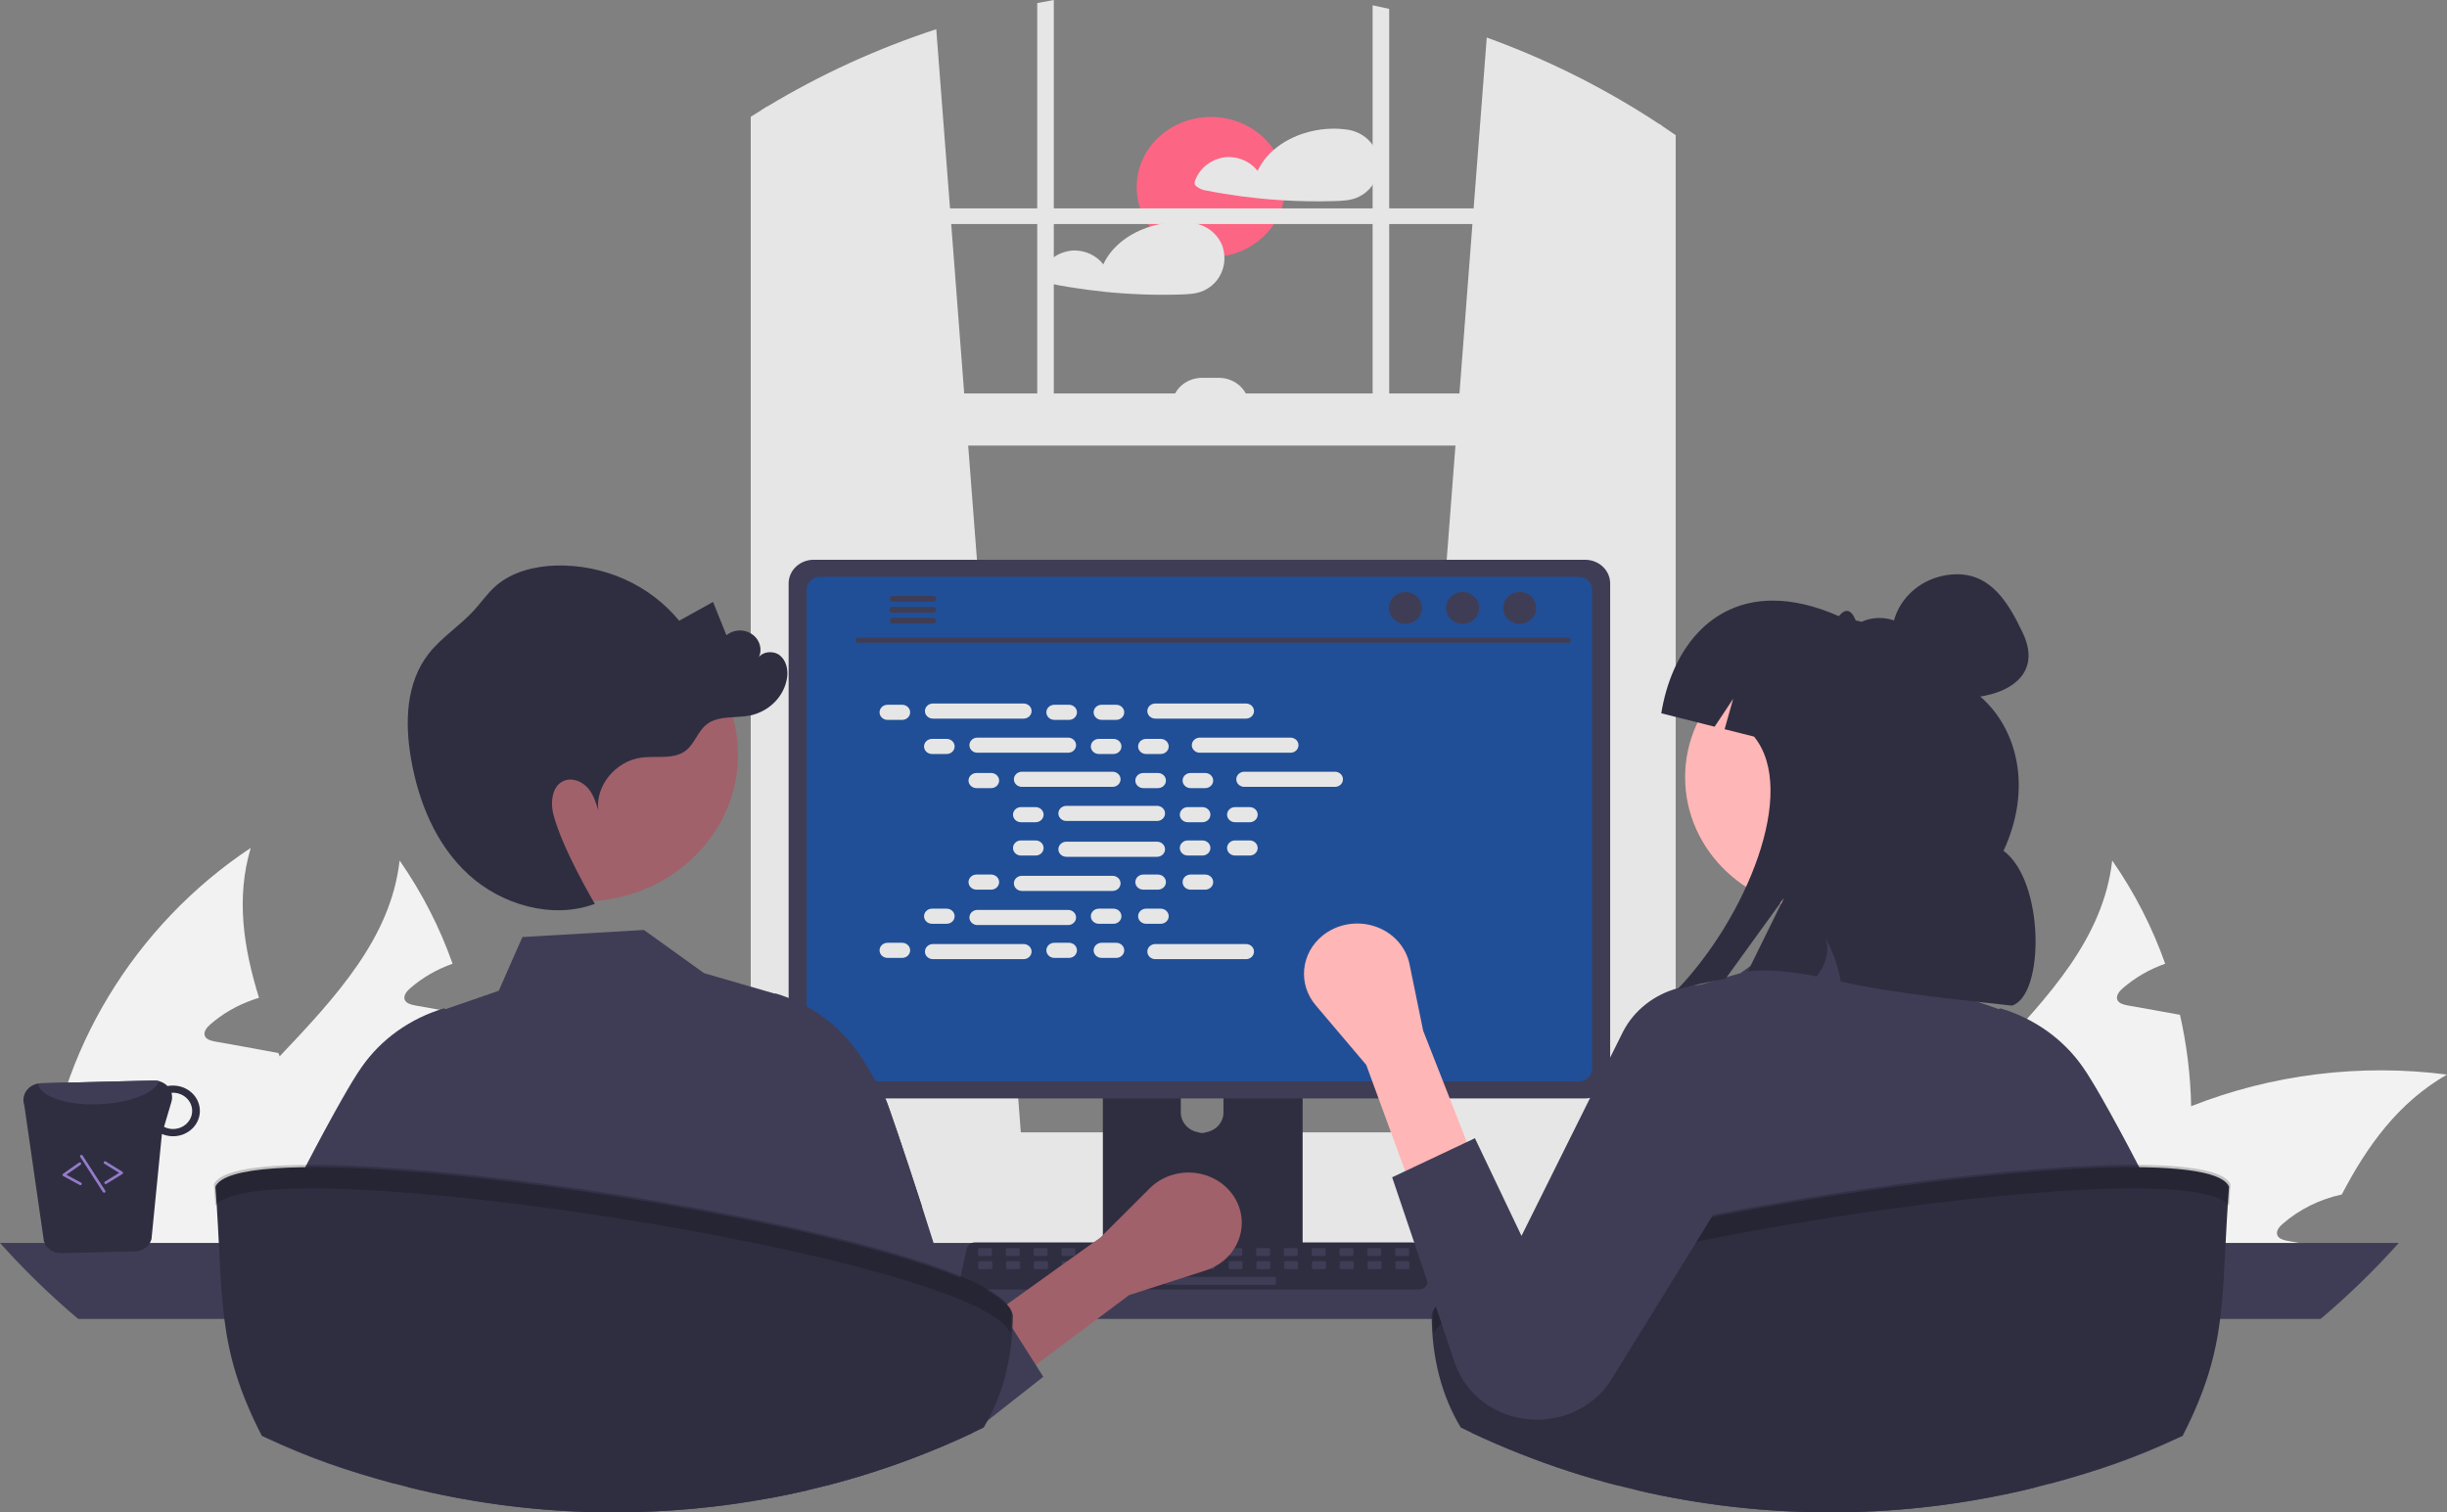 <svg width="584" height="361" viewBox="0 0 584 361" fill="none" xmlns="http://www.w3.org/2000/svg">
    <rect x="0" y="0" width="584" height="361" fill="#808080" stroke="none"/>
    <g clip-path="url(#clip0_508_70)">
    <path d="M288.998 61.37C298.782 61.37 306.714 53.882 306.714 44.644C306.714 35.406 298.782 27.918 288.998 27.918C279.213 27.918 271.281 35.406 271.281 44.644C271.281 53.882 279.213 61.37 288.998 61.37Z" fill="#FD6584"/>
    <path d="M328.648 36.724C328.148 35.177 327.18 33.802 325.863 32.768C324.547 31.734 322.938 31.086 321.236 30.904C321.197 30.901 321.157 30.901 321.117 30.904C321.069 30.89 321.02 30.88 320.971 30.873C315.039 30.146 308.444 31.913 304.005 35.759C302.357 37.164 301.039 38.88 300.137 40.796C299.314 39.734 298.229 38.879 296.977 38.302C295.725 37.726 294.343 37.447 292.951 37.488C291.155 37.6 289.44 38.232 288.039 39.298C286.637 40.364 285.619 41.813 285.121 43.445C285.066 43.645 285.082 43.856 285.164 44.047C285.247 44.237 285.392 44.398 285.579 44.504C286.113 44.935 286.747 45.24 287.43 45.394C288.897 45.688 290.376 45.958 291.856 46.202C294.749 46.678 297.657 47.064 300.581 47.361C302.512 47.555 304.447 47.709 306.387 47.824C310.394 48.062 314.422 48.119 318.436 48C320.427 47.937 322.338 47.874 324.156 47.047C325.481 46.432 326.613 45.502 327.44 44.347C328.219 43.237 328.731 41.979 328.94 40.662C329.148 39.345 329.049 38.001 328.648 36.724Z" fill="#E6E6E6"/>
    <path d="M292.201 61.092C292.167 60.391 292.043 59.697 291.829 59.025C291.327 57.478 290.358 56.104 289.04 55.07C287.722 54.036 286.114 53.388 284.411 53.205C284.374 53.202 284.336 53.202 284.298 53.205C284.248 53.192 284.197 53.181 284.146 53.174C280.863 52.794 277.531 53.118 274.399 54.12C269.582 55.642 265.355 58.712 263.318 63.097C262.494 62.035 261.409 61.179 260.155 60.602C258.902 60.026 257.519 59.747 256.126 59.789C254.33 59.901 252.615 60.533 251.213 61.6C249.812 62.666 248.794 64.114 248.296 65.747C248.244 65.946 248.261 66.156 248.343 66.346C248.425 66.536 248.569 66.697 248.754 66.805C249.288 67.235 249.923 67.54 250.605 67.695C252.078 67.989 253.551 68.259 255.037 68.503C257.93 68.979 260.837 69.365 263.756 69.662C269.687 70.263 275.655 70.477 281.618 70.301C283.602 70.238 285.519 70.176 287.337 69.349C288.66 68.733 289.79 67.803 290.615 66.649C291.778 65.012 292.336 63.059 292.201 61.092Z" fill="#E6E6E6"/>
    <path d="M522.938 264.052C523.193 275.456 521.526 286.827 518 297.737C517.876 298.133 517.728 298.53 517.58 298.926H444.889C445.928 294.095 447.578 289.399 449.802 284.939C455.852 272.817 465.728 262.443 475.481 252.139C488.913 237.943 502.025 223.862 504.099 205.4C509.423 213.063 513.672 221.345 516.741 230.04C512.984 231.354 509.537 233.35 506.593 235.914C505.778 236.637 504.913 237.686 505.333 238.689C505.728 239.528 506.815 239.808 507.778 239.994C510.099 240.414 512.42 240.833 514.741 241.23C516.568 241.579 518.42 241.906 520.272 242.232C521.899 249.408 522.792 256.715 522.938 264.052Z" fill="#F2F2F2"/>
    <path d="M584 256.499C572.346 263.189 564.938 273.54 558.889 285.125C553.625 286.258 548.765 288.669 544.79 292.119C543.951 292.842 543.087 293.891 543.531 294.893C543.901 295.732 545.013 296.012 545.975 296.198C548.272 296.618 550.617 297.038 552.914 297.434C552.692 297.924 552.469 298.436 552.247 298.926H475.21C478.707 294.473 482.58 290.295 486.79 286.431C487.704 285.568 488.642 284.752 489.605 283.913C499.425 275.534 510.701 268.815 522.938 264.052C542.216 256.443 563.297 253.835 584 256.499Z" fill="#F2F2F2"/>
    <path d="M488.049 298.926H419.456C419.082 293.74 419.115 288.535 419.555 283.354C422.296 251.347 440.74 220.855 468.568 202.392C465.012 214.351 466.839 226.24 470.543 238.176C470.025 238.339 469.506 238.479 469.037 238.665C465.28 239.979 461.833 241.975 458.889 244.54C458.074 245.262 457.21 246.312 457.629 247.314C458 248.153 459.111 248.433 460.074 248.619C462.395 249.039 464.716 249.459 467.012 249.855C468.864 250.204 470.716 250.531 472.568 250.881C473.432 251.021 474.296 251.184 475.16 251.347C475.284 251.627 475.358 251.883 475.481 252.139C479.827 263.446 484.568 274.845 486.79 286.431C487.34 289.338 487.719 292.272 487.926 295.219C488 296.455 488.049 297.69 488.049 298.926Z" fill="#F2F2F2"/>
    <path d="M114.213 264.052C114.467 275.456 112.8 286.827 109.274 297.737C109.151 298.133 109.003 298.53 108.855 298.926H36.163C37.202 294.095 38.852 289.399 41.077 284.939C47.126 272.817 57.003 262.443 66.756 252.139C80.188 237.943 93.299 223.862 95.373 205.4C100.697 213.063 104.947 221.345 108.015 230.04C104.259 231.354 100.811 233.35 97.867 235.914C97.052 236.637 96.188 237.686 96.608 238.689C97.003 239.528 98.089 239.808 99.052 239.994C101.373 240.414 103.694 240.833 106.015 241.23C107.842 241.579 109.694 241.906 111.546 242.232C113.174 249.408 114.067 256.715 114.213 264.052Z" fill="#F2F2F2"/>
    <path d="M175.274 256.499C163.62 263.189 156.212 273.54 150.163 285.125C144.899 286.258 140.039 288.669 136.064 292.119C135.225 292.842 134.361 293.891 134.805 294.893C135.175 295.732 136.287 296.012 137.249 296.198C139.546 296.618 141.891 297.038 144.188 297.434C143.966 297.924 143.743 298.436 143.521 298.926H66.484C69.981 294.473 73.854 290.295 78.064 286.431C78.978 285.568 79.916 284.752 80.879 283.913C90.699 275.534 101.975 268.815 114.212 264.052C133.49 256.443 154.571 253.835 175.274 256.499Z" fill="#F2F2F2"/>
    <path d="M79.324 298.926H10.731C10.356 293.74 10.389 288.535 10.83 283.354C13.57 251.347 32.015 220.855 59.842 202.392C56.286 214.351 58.114 226.24 61.817 238.176C61.299 238.339 60.78 238.479 60.311 238.665C56.555 239.979 53.107 241.975 50.163 244.54C49.348 245.262 48.484 246.312 48.904 247.314C49.274 248.153 50.385 248.433 51.348 248.619C53.669 249.039 55.99 249.459 58.286 249.855C60.138 250.204 61.99 250.531 63.842 250.881C64.706 251.021 65.57 251.184 66.435 251.347C66.558 251.627 66.632 251.883 66.756 252.139C71.101 263.446 75.842 274.845 78.064 286.431C78.614 289.338 78.994 292.272 79.2 295.219C79.274 296.455 79.324 297.69 79.324 298.926Z" fill="#F2F2F2"/>
    <path d="M334.684 271.737L395.973 276.874L396.63 276.93V30.025C396.411 29.881 396.192 29.737 395.973 29.593C383.2 21.158 369.382 14.228 354.828 8.958L351.697 49.739L351.411 53.473L348.313 93.916L347.357 106.357L334.797 270.296L334.684 271.737Z" fill="#E6E6E6"/>
    <path d="M183.117 25.427C182.679 25.69 182.241 25.953 181.803 26.229V276.93L183.117 276.818L243.742 271.737L243.63 270.296L231.069 106.357L230.114 93.916L227.015 53.473L226.73 49.739L223.445 6.972C209.282 11.608 195.746 17.802 183.117 25.427Z" fill="#E6E6E6"/>
    <path d="M181.803 26.229C180.921 26.768 180.038 27.319 179.169 27.877V280.351C179.169 286.659 183.13 291.946 188.425 293.293C189.29 293.514 190.183 293.626 191.079 293.625H388.01C388.905 293.626 389.795 293.515 390.658 293.293C392.626 292.777 394.41 291.769 395.82 290.374C398.509 287.66 399.979 284.067 399.921 280.351V32.268C398.832 31.51 397.738 30.758 396.63 30.025C396.411 29.881 396.192 29.737 395.973 29.593V280.351C395.974 281.163 395.872 281.973 395.667 282.763C394.732 286.49 391.647 289.221 388.01 289.221H191.079C186.687 289.221 183.117 285.243 183.117 280.351V25.427C182.679 25.69 182.241 25.953 181.803 26.229Z" fill="#E6E6E6"/>
    <path d="M397.947 49.742H181.142V53.475H397.947V49.742Z" fill="#E6E6E6"/>
    <path d="M331.545 2.124C330.232 1.817 328.918 1.528 327.591 1.259V102.623H331.545V2.124Z" fill="#E6E6E6"/>
    <path d="M251.499 0C250.179 0.232 248.858 0.47 247.544 0.727V102.623H251.499V0Z" fill="#E6E6E6"/>
    <path d="M138.635 287.091C138.634 289.233 139.069 291.356 139.915 293.343C140.241 294.114 140.629 294.859 141.076 295.573C141.655 296.504 142.326 297.381 143.08 298.192C144.747 299.985 146.8 301.422 149.103 302.406C151.405 303.39 153.903 303.899 156.43 303.899H416.071C420.79 303.899 425.317 302.129 428.654 298.978C431.991 295.827 433.866 291.553 433.866 287.098C433.866 282.642 431.991 278.368 428.654 275.217C425.317 272.067 420.79 270.296 416.071 270.296H156.43C151.713 270.301 147.191 272.071 143.854 275.22C140.518 278.368 138.641 282.638 138.635 287.091Z" fill="#E6E6E6"/>
    <path d="M181.142 106.358L396.629 106.358V93.915L181.142 93.915V106.358Z" fill="#E6E6E6"/>
    <path d="M298.111 97.026H279.659C279.659 95.211 280.423 93.47 281.782 92.187C283.142 90.903 284.986 90.182 286.908 90.182H290.862C291.814 90.182 292.756 90.359 293.636 90.703C294.515 91.047 295.315 91.551 295.988 92.187C296.661 92.822 297.195 93.577 297.559 94.407C297.923 95.237 298.111 96.127 298.111 97.026Z" fill="#E6E6E6"/>
    <path d="M0 296.688C5.764 303.136 11.999 309.196 18.658 314.824H553.836C560.496 309.196 566.73 303.136 572.495 296.688H0Z" fill="#3F3D56"/>
    <path d="M263.21 236.043V300.29H310.884V236.043C310.884 235.581 310.728 235.13 310.438 234.758C310.148 234.386 309.739 234.112 309.271 233.975C309.051 233.907 308.82 233.873 308.588 233.875H265.512C265.21 233.875 264.911 233.93 264.632 234.039C264.353 234.148 264.099 234.307 263.885 234.508C263.672 234.71 263.502 234.949 263.386 235.212C263.27 235.475 263.21 235.758 263.21 236.043ZM281.815 258.118C281.828 256.852 282.369 255.641 283.322 254.75C284.275 253.859 285.563 253.359 286.904 253.359C288.246 253.359 289.533 253.859 290.486 254.75C291.439 255.641 291.981 256.852 291.993 258.118V265.573C291.986 266.843 291.447 268.059 290.494 268.955C289.54 269.85 288.249 270.353 286.904 270.353C285.559 270.353 284.268 269.85 283.315 268.955C282.361 268.059 281.822 266.843 281.815 265.573V258.118Z" fill="#2F2E41"/>
    <path d="M263.064 298.236V304.431C263.065 304.752 263.2 305.06 263.44 305.287C263.68 305.515 264.005 305.644 264.345 305.646H309.749C310.089 305.645 310.415 305.516 310.655 305.288C310.895 305.061 311.03 304.752 311.029 304.431V298.236H263.064Z" fill="#3F3D56"/>
    <path d="M188.213 139.245V256.552C188.214 258.047 188.844 259.481 189.963 260.538C191.083 261.595 192.601 262.189 194.185 262.19H378.31C379.894 262.189 381.412 261.595 382.531 260.538C383.651 259.481 384.281 258.047 384.282 256.552V139.245C384.278 137.751 383.647 136.32 382.528 135.265C381.409 134.209 379.892 133.615 378.31 133.613H194.185C192.603 133.615 191.086 134.209 189.967 135.265C188.847 136.32 188.217 137.751 188.213 139.245Z" fill="#3F3D56"/>
    <path d="M192.532 140.705V255.105C192.534 255.904 192.87 256.67 193.469 257.234C194.067 257.799 194.878 258.117 195.724 258.118H376.777C377.623 258.117 378.434 257.799 379.032 257.234C379.631 256.67 379.967 255.904 379.969 255.105V140.705C379.969 139.905 379.633 139.138 379.034 138.572C378.436 138.006 377.624 137.687 376.777 137.685H195.724C194.877 137.687 194.065 138.006 193.467 138.572C192.868 139.138 192.532 139.905 192.532 140.705Z" fill="#204F97"/>
    <path d="M229.45 307.106C229.635 307.324 229.869 307.5 230.136 307.62C230.402 307.741 230.694 307.803 230.99 307.801H338.705C339 307.801 339.29 307.739 339.556 307.619C339.822 307.499 340.056 307.325 340.242 307.109C340.428 306.893 340.56 306.641 340.629 306.37C340.698 306.1 340.703 305.818 340.643 305.546L338.97 298.048C338.901 297.742 338.752 297.457 338.536 297.22C338.321 296.982 338.046 296.8 337.736 296.688C337.512 296.605 337.274 296.563 337.033 296.563H232.655C232.415 296.563 232.176 296.605 231.952 296.688C231.643 296.8 231.367 296.982 231.152 297.22C230.936 297.457 230.787 297.742 230.718 298.048L229.046 305.546C228.986 305.818 228.992 306.099 229.062 306.369C229.132 306.639 229.265 306.891 229.45 307.106Z" fill="#2F2E41"/>
    <path d="M333.274 299.793H335.944C336.123 299.793 336.268 299.656 336.268 299.487V298.219C336.268 298.05 336.123 297.913 335.944 297.913H333.274C333.095 297.913 332.95 298.05 332.95 298.219V299.487C332.95 299.656 333.095 299.793 333.274 299.793Z" fill="#3F3D56"/>
    <path d="M326.639 299.793H329.309C329.488 299.793 329.633 299.656 329.633 299.487V298.219C329.633 298.05 329.488 297.913 329.309 297.913H326.639C326.46 297.913 326.315 298.05 326.315 298.219V299.487C326.315 299.656 326.46 299.793 326.639 299.793Z" fill="#3F3D56"/>
    <path d="M320.004 299.793H322.674C322.853 299.793 322.998 299.656 322.998 299.487V298.219C322.998 298.05 322.853 297.913 322.674 297.913H320.004C319.825 297.913 319.68 298.05 319.68 298.219V299.487C319.68 299.656 319.825 299.793 320.004 299.793Z" fill="#3F3D56"/>
    <path d="M313.369 299.793H316.038C316.217 299.793 316.362 299.656 316.362 299.487V298.219C316.362 298.05 316.217 297.913 316.038 297.913H313.369C313.19 297.913 313.045 298.05 313.045 298.219V299.487C313.045 299.656 313.19 299.793 313.369 299.793Z" fill="#3F3D56"/>
    <path d="M306.733 299.793H309.403C309.582 299.793 309.727 299.656 309.727 299.487V298.219C309.727 298.05 309.582 297.913 309.403 297.913H306.733C306.554 297.913 306.409 298.05 306.409 298.219V299.487C306.409 299.656 306.554 299.793 306.733 299.793Z" fill="#3F3D56"/>
    <path d="M300.098 299.793H302.768C302.947 299.793 303.092 299.656 303.092 299.487V298.219C303.092 298.05 302.947 297.913 302.768 297.913H300.098C299.919 297.913 299.774 298.05 299.774 298.219V299.487C299.774 299.656 299.919 299.793 300.098 299.793Z" fill="#3F3D56"/>
    <path d="M293.463 299.793H296.133C296.312 299.793 296.457 299.656 296.457 299.487V298.219C296.457 298.05 296.312 297.913 296.133 297.913H293.463C293.284 297.913 293.139 298.05 293.139 298.219V299.487C293.139 299.656 293.284 299.793 293.463 299.793Z" fill="#3F3D56"/>
    <path d="M286.828 299.793H289.498C289.677 299.793 289.822 299.656 289.822 299.487V298.219C289.822 298.05 289.677 297.913 289.498 297.913H286.828C286.649 297.913 286.504 298.05 286.504 298.219V299.487C286.504 299.656 286.649 299.793 286.828 299.793Z" fill="#3F3D56"/>
    <path d="M280.193 299.793H282.863C283.041 299.793 283.187 299.656 283.187 299.487V298.219C283.187 298.05 283.041 297.913 282.863 297.913H280.193C280.014 297.913 279.869 298.05 279.869 298.219V299.487C279.869 299.656 280.014 299.793 280.193 299.793Z" fill="#3F3D56"/>
    <path d="M273.558 299.793H276.227C276.406 299.793 276.551 299.656 276.551 299.487V298.219C276.551 298.05 276.406 297.913 276.227 297.913H273.558C273.379 297.913 273.234 298.05 273.234 298.219V299.487C273.234 299.656 273.379 299.793 273.558 299.793Z" fill="#3F3D56"/>
    <path d="M266.922 299.793H269.592C269.771 299.793 269.916 299.656 269.916 299.487V298.219C269.916 298.05 269.771 297.913 269.592 297.913H266.922C266.743 297.913 266.598 298.05 266.598 298.219V299.487C266.598 299.656 266.743 299.793 266.922 299.793Z" fill="#3F3D56"/>
    <path d="M260.288 299.793H262.957C263.136 299.793 263.281 299.656 263.281 299.487V298.219C263.281 298.05 263.136 297.913 262.957 297.913H260.288C260.109 297.913 259.964 298.05 259.964 298.219V299.487C259.964 299.656 260.109 299.793 260.288 299.793Z" fill="#3F3D56"/>
    <path d="M253.652 299.793H256.322C256.501 299.793 256.646 299.656 256.646 299.487V298.219C256.646 298.05 256.501 297.913 256.322 297.913H253.652C253.473 297.913 253.328 298.05 253.328 298.219V299.487C253.328 299.656 253.473 299.793 253.652 299.793Z" fill="#3F3D56"/>
    <path d="M247.017 299.793H249.687C249.866 299.793 250.011 299.656 250.011 299.487V298.219C250.011 298.05 249.866 297.913 249.687 297.913H247.017C246.838 297.913 246.693 298.05 246.693 298.219V299.487C246.693 299.656 246.838 299.793 247.017 299.793Z" fill="#3F3D56"/>
    <path d="M240.382 299.793H243.052C243.23 299.793 243.375 299.656 243.375 299.487V298.219C243.375 298.05 243.23 297.913 243.052 297.913H240.382C240.203 297.913 240.058 298.05 240.058 298.219V299.487C240.058 299.656 240.203 299.793 240.382 299.793Z" fill="#3F3D56"/>
    <path d="M233.747 299.793H236.416C236.595 299.793 236.74 299.656 236.74 299.487V298.219C236.74 298.05 236.595 297.913 236.416 297.913H233.747C233.568 297.913 233.423 298.05 233.423 298.219V299.487C233.423 299.656 233.568 299.793 233.747 299.793Z" fill="#3F3D56"/>
    <path d="M333.353 302.925H336.022C336.201 302.925 336.346 302.788 336.346 302.619V301.351C336.346 301.183 336.201 301.046 336.022 301.046H333.353C333.174 301.046 333.029 301.183 333.029 301.351V302.619C333.029 302.788 333.174 302.925 333.353 302.925Z" fill="#3F3D56"/>
    <path d="M326.717 302.925H329.387C329.566 302.925 329.711 302.788 329.711 302.619V301.351C329.711 301.183 329.566 301.046 329.387 301.046H326.717C326.538 301.046 326.393 301.183 326.393 301.351V302.619C326.393 302.788 326.538 302.925 326.717 302.925Z" fill="#3F3D56"/>
    <path d="M320.082 302.925H322.752C322.931 302.925 323.076 302.788 323.076 302.619V301.351C323.076 301.183 322.931 301.046 322.752 301.046H320.082C319.903 301.046 319.758 301.183 319.758 301.351V302.619C319.758 302.788 319.903 302.925 320.082 302.925Z" fill="#3F3D56"/>
    <path d="M313.447 302.925H316.116C316.295 302.925 316.44 302.788 316.44 302.619V301.351C316.44 301.183 316.295 301.046 316.116 301.046H313.447C313.268 301.046 313.123 301.183 313.123 301.351V302.619C313.123 302.788 313.268 302.925 313.447 302.925Z" fill="#3F3D56"/>
    <path d="M306.812 302.925H309.482C309.661 302.925 309.806 302.788 309.806 302.619V301.351C309.806 301.183 309.661 301.046 309.482 301.046H306.812C306.633 301.046 306.488 301.183 306.488 301.351V302.619C306.488 302.788 306.633 302.925 306.812 302.925Z" fill="#3F3D56"/>
    <path d="M300.177 302.925H302.846C303.025 302.925 303.17 302.788 303.17 302.619V301.351C303.17 301.183 303.025 301.046 302.846 301.046H300.177C299.998 301.046 299.853 301.183 299.853 301.351V302.619C299.853 302.788 299.998 302.925 300.177 302.925Z" fill="#3F3D56"/>
    <path d="M293.541 302.925H296.211C296.39 302.925 296.535 302.788 296.535 302.619V301.351C296.535 301.183 296.39 301.046 296.211 301.046H293.541C293.363 301.046 293.218 301.183 293.218 301.351V302.619C293.218 302.788 293.363 302.925 293.541 302.925Z" fill="#3F3D56"/>
    <path d="M286.906 302.925H289.576C289.755 302.925 289.9 302.788 289.9 302.619V301.351C289.9 301.183 289.755 301.046 289.576 301.046H286.906C286.727 301.046 286.582 301.183 286.582 301.351V302.619C286.582 302.788 286.727 302.925 286.906 302.925Z" fill="#3F3D56"/>
    <path d="M280.271 302.925H282.941C283.12 302.925 283.265 302.788 283.265 302.619V301.351C283.265 301.183 283.12 301.046 282.941 301.046H280.271C280.092 301.046 279.947 301.183 279.947 301.351V302.619C279.947 302.788 280.092 302.925 280.271 302.925Z" fill="#3F3D56"/>
    <path d="M273.636 302.925H276.306C276.485 302.925 276.63 302.788 276.63 302.619V301.351C276.63 301.183 276.485 301.046 276.306 301.046H273.636C273.457 301.046 273.312 301.183 273.312 301.351V302.619C273.312 302.788 273.457 302.925 273.636 302.925Z" fill="#3F3D56"/>
    <path d="M267.001 302.925H269.671C269.85 302.925 269.995 302.788 269.995 302.619V301.351C269.995 301.183 269.85 301.046 269.671 301.046H267.001C266.822 301.046 266.677 301.183 266.677 301.351V302.619C266.677 302.788 266.822 302.925 267.001 302.925Z" fill="#3F3D56"/>
    <path d="M260.366 302.925H263.035C263.214 302.925 263.359 302.788 263.359 302.619V301.351C263.359 301.183 263.214 301.046 263.035 301.046H260.366C260.187 301.046 260.042 301.183 260.042 301.351V302.619C260.042 302.788 260.187 302.925 260.366 302.925Z" fill="#3F3D56"/>
    <path d="M253.73 302.925H256.4C256.579 302.925 256.724 302.788 256.724 302.619V301.351C256.724 301.183 256.579 301.046 256.4 301.046H253.73C253.552 301.046 253.407 301.183 253.407 301.351V302.619C253.407 302.788 253.552 302.925 253.73 302.925Z" fill="#3F3D56"/>
    <path d="M247.095 302.925H249.765C249.944 302.925 250.089 302.788 250.089 302.619V301.351C250.089 301.183 249.944 301.046 249.765 301.046H247.095C246.916 301.046 246.771 301.183 246.771 301.351V302.619C246.771 302.788 246.916 302.925 247.095 302.925Z" fill="#3F3D56"/>
    <path d="M240.46 302.925H243.13C243.309 302.925 243.454 302.788 243.454 302.619V301.351C243.454 301.183 243.309 301.046 243.13 301.046H240.46C240.282 301.046 240.137 301.183 240.137 301.351V302.619C240.137 302.788 240.282 302.925 240.46 302.925Z" fill="#3F3D56"/>
    <path d="M233.825 302.925H236.495C236.674 302.925 236.819 302.788 236.819 302.619V301.351C236.819 301.183 236.674 301.046 236.495 301.046H233.825C233.646 301.046 233.501 301.183 233.501 301.351V302.619C233.501 302.788 233.646 302.925 233.825 302.925Z" fill="#3F3D56"/>
    <path d="M278.281 306.684H304.174C304.353 306.684 304.498 306.547 304.498 306.378V305.11C304.498 304.941 304.353 304.804 304.174 304.804H278.281C278.102 304.804 277.957 304.941 277.957 305.11V306.378C277.957 306.547 278.102 306.684 278.281 306.684Z" fill="#3F3D56"/>
    <path d="M204.822 153.444H374.233C374.409 153.441 374.576 153.372 374.7 153.253C374.823 153.134 374.892 152.975 374.892 152.808C374.892 152.642 374.823 152.482 374.7 152.364C374.576 152.245 374.409 152.176 374.233 152.172H204.822C204.646 152.176 204.478 152.245 204.355 152.364C204.232 152.482 204.163 152.642 204.163 152.808C204.163 152.975 204.232 153.134 204.355 153.253C204.478 153.372 204.646 153.441 204.822 153.444Z" fill="#3F3D56"/>
    <path d="M362.701 148.925C364.882 148.925 366.649 147.219 366.649 145.114C366.649 143.01 364.882 141.303 362.701 141.303C360.521 141.303 358.753 143.01 358.753 145.114C358.753 147.219 360.521 148.925 362.701 148.925Z" fill="#3F3D56"/>
    <path d="M349.061 148.925C351.242 148.925 353.01 147.219 353.01 145.114C353.01 143.01 351.242 141.303 349.061 141.303C346.881 141.303 345.113 143.01 345.113 145.114C345.113 147.219 346.881 148.925 349.061 148.925Z" fill="#3F3D56"/>
    <path d="M335.422 148.925C337.603 148.925 339.371 147.219 339.371 145.114C339.371 143.01 337.603 141.303 335.422 141.303C333.242 141.303 331.474 143.01 331.474 145.114C331.474 147.219 333.242 148.925 335.422 148.925Z" fill="#3F3D56"/>
    <path d="M212.312 142.941C212.311 143.031 212.329 143.12 212.366 143.204C212.402 143.287 212.455 143.363 212.522 143.427C212.589 143.491 212.669 143.542 212.757 143.577C212.845 143.612 212.939 143.63 213.035 143.63H222.722C222.914 143.626 223.096 143.551 223.23 143.422C223.363 143.292 223.438 143.119 223.438 142.938C223.438 142.757 223.363 142.583 223.23 142.454C223.096 142.325 222.914 142.25 222.722 142.246H213.035C212.841 142.248 212.657 142.322 212.521 142.453C212.386 142.583 212.31 142.758 212.312 142.941Z" fill="#3F3D56"/>
    <path d="M212.312 145.541C212.311 145.631 212.329 145.72 212.366 145.804C212.402 145.887 212.455 145.963 212.522 146.027C212.589 146.091 212.669 146.142 212.757 146.177C212.845 146.211 212.939 146.229 213.035 146.23H222.722C222.914 146.226 223.096 146.151 223.23 146.022C223.364 145.892 223.439 145.719 223.439 145.538C223.439 145.357 223.364 145.183 223.23 145.054C223.096 144.924 222.914 144.849 222.722 144.845H213.035C212.841 144.848 212.657 144.922 212.521 145.052C212.386 145.183 212.31 145.358 212.312 145.541Z" fill="#3F3D56"/>
    <path d="M212.312 148.134C212.31 148.317 212.386 148.492 212.521 148.623C212.657 148.753 212.841 148.827 213.035 148.83H222.722C222.914 148.825 223.096 148.751 223.23 148.621C223.363 148.492 223.438 148.318 223.438 148.137C223.438 147.957 223.363 147.783 223.23 147.654C223.096 147.524 222.914 147.449 222.722 147.445H213.035C212.939 147.446 212.845 147.464 212.757 147.499C212.669 147.533 212.589 147.584 212.522 147.648C212.455 147.712 212.402 147.788 212.366 147.872C212.329 147.955 212.311 148.044 212.312 148.134Z" fill="#3F3D56"/>
    <path d="M215.305 168.226H211.824C210.769 168.226 209.914 169.034 209.914 170.03C209.914 171.027 210.769 171.835 211.824 171.835H215.305C216.361 171.835 217.216 171.027 217.216 170.03C217.216 169.034 216.361 168.226 215.305 168.226Z" fill="#E6E6E6"/>
    <path d="M255.116 168.226H251.635C250.58 168.226 249.725 169.034 249.725 170.03C249.725 171.027 250.58 171.835 251.635 171.835H255.116C256.172 171.835 257.027 171.027 257.027 170.03C257.027 169.034 256.172 168.226 255.116 168.226Z" fill="#E6E6E6"/>
    <path d="M266.396 168.226H262.915C261.86 168.226 261.004 169.034 261.004 170.03C261.004 171.027 261.86 171.835 262.915 171.835H266.396C267.452 171.835 268.307 171.027 268.307 170.03C268.307 169.034 267.452 168.226 266.396 168.226Z" fill="#E6E6E6"/>
    <path d="M244.288 167.926H222.654C221.598 167.926 220.743 168.733 220.743 169.73C220.743 170.726 221.598 171.534 222.654 171.534H244.288C245.343 171.534 246.199 170.726 246.199 169.73C246.199 168.733 245.343 167.926 244.288 167.926Z" fill="#E6E6E6"/>
    <path d="M297.369 167.926H275.735C274.679 167.926 273.824 168.733 273.824 169.73C273.824 170.726 274.679 171.534 275.735 171.534H297.369C298.424 171.534 299.28 170.726 299.28 169.73C299.28 168.733 298.424 167.926 297.369 167.926Z" fill="#E6E6E6"/>
    <path d="M225.922 176.37H222.441C221.386 176.37 220.53 177.178 220.53 178.174C220.53 179.17 221.386 179.978 222.441 179.978H225.922C226.977 179.978 227.833 179.17 227.833 178.174C227.833 177.178 226.977 176.37 225.922 176.37Z" fill="#E6E6E6"/>
    <path d="M265.733 176.37H262.252C261.196 176.37 260.341 177.178 260.341 178.174C260.341 179.17 261.196 179.978 262.252 179.978H265.733C266.788 179.978 267.644 179.17 267.644 178.174C267.644 177.178 266.788 176.37 265.733 176.37Z" fill="#E6E6E6"/>
    <path d="M277.012 176.37H273.531C272.476 176.37 271.621 177.178 271.621 178.174C271.621 179.17 272.476 179.978 273.531 179.978H277.012C278.068 179.978 278.923 179.17 278.923 178.174C278.923 177.178 278.068 176.37 277.012 176.37Z" fill="#E6E6E6"/>
    <path d="M254.904 176.069H233.27C232.214 176.069 231.359 176.877 231.359 177.873C231.359 178.87 232.214 179.677 233.27 179.677H254.904C255.96 179.677 256.815 178.87 256.815 177.873C256.815 176.877 255.96 176.069 254.904 176.069Z" fill="#E6E6E6"/>
    <path d="M307.985 176.069H286.351C285.295 176.069 284.44 176.877 284.44 177.873C284.44 178.87 285.295 179.677 286.351 179.677H307.985C309.041 179.677 309.896 178.87 309.896 177.873C309.896 176.877 309.041 176.069 307.985 176.069Z" fill="#E6E6E6"/>
    <path d="M236.538 184.514H233.057C232.002 184.514 231.146 185.321 231.146 186.318C231.146 187.314 232.002 188.122 233.057 188.122H236.538C237.594 188.122 238.449 187.314 238.449 186.318C238.449 185.321 237.594 184.514 236.538 184.514Z" fill="#E6E6E6"/>
    <path d="M276.349 184.514H272.868C271.813 184.514 270.957 185.321 270.957 186.318C270.957 187.314 271.813 188.122 272.868 188.122H276.349C277.404 188.122 278.26 187.314 278.26 186.318C278.26 185.321 277.404 184.514 276.349 184.514Z" fill="#E6E6E6"/>
    <path d="M287.629 184.514H284.148C283.092 184.514 282.237 185.321 282.237 186.318C282.237 187.314 283.092 188.122 284.148 188.122H287.629C288.684 188.122 289.54 187.314 289.54 186.318C289.54 185.321 288.684 184.514 287.629 184.514Z" fill="#E6E6E6"/>
    <path d="M265.52 184.213H243.886C242.831 184.213 241.975 185.021 241.975 186.017C241.975 187.013 242.831 187.821 243.886 187.821H265.52C266.576 187.821 267.431 187.013 267.431 186.017C267.431 185.021 266.576 184.213 265.52 184.213Z" fill="#E6E6E6"/>
    <path d="M318.601 184.213H296.967C295.912 184.213 295.056 185.021 295.056 186.017C295.056 187.013 295.912 187.821 296.967 187.821H318.601C319.657 187.821 320.512 187.013 320.512 186.017C320.512 185.021 319.657 184.213 318.601 184.213Z" fill="#E6E6E6"/>
    <path d="M247.155 192.657H243.674C242.618 192.657 241.763 193.465 241.763 194.462C241.763 195.458 242.618 196.266 243.674 196.266H247.155C248.21 196.266 249.065 195.458 249.065 194.462C249.065 193.465 248.21 192.657 247.155 192.657Z" fill="#E6E6E6"/>
    <path d="M286.965 192.657H283.484C282.429 192.657 281.573 193.465 281.573 194.462C281.573 195.458 282.429 196.266 283.484 196.266H286.965C288.02 196.266 288.876 195.458 288.876 194.462C288.876 193.465 288.02 192.657 286.965 192.657Z" fill="#E6E6E6"/>
    <path d="M298.245 192.657H294.764C293.709 192.657 292.853 193.465 292.853 194.462C292.853 195.458 293.709 196.266 294.764 196.266H298.245C299.3 196.266 300.156 195.458 300.156 194.462C300.156 193.465 299.3 192.657 298.245 192.657Z" fill="#E6E6E6"/>
    <path d="M276.137 192.357H254.502C253.447 192.357 252.591 193.164 252.591 194.161C252.591 195.157 253.447 195.965 254.502 195.965H276.137C277.192 195.965 278.048 195.157 278.048 194.161C278.048 193.164 277.192 192.357 276.137 192.357Z" fill="#E6E6E6"/>
    <path d="M255.116 225.04H251.635C250.58 225.04 249.725 225.848 249.725 226.844C249.725 227.841 250.58 228.649 251.635 228.649H255.116C256.172 228.649 257.027 227.841 257.027 226.844C257.027 225.848 256.172 225.04 255.116 225.04Z" fill="#E6E6E6"/>
    <path d="M266.396 225.04H262.915C261.86 225.04 261.004 225.848 261.004 226.844C261.004 227.841 261.86 228.649 262.915 228.649H266.396C267.452 228.649 268.307 227.841 268.307 226.844C268.307 225.848 267.452 225.04 266.396 225.04Z" fill="#E6E6E6"/>
    <path d="M297.369 225.341H275.735C274.679 225.341 273.824 226.149 273.824 227.145C273.824 228.142 274.679 228.949 275.735 228.949H297.369C298.424 228.949 299.28 228.142 299.28 227.145C299.28 226.149 298.424 225.341 297.369 225.341Z" fill="#E6E6E6"/>
    <path d="M215.305 225.04H211.824C210.769 225.04 209.914 225.848 209.914 226.844C209.914 227.841 210.769 228.649 211.824 228.649H215.305C216.361 228.649 217.216 227.841 217.216 226.844C217.216 225.848 216.361 225.04 215.305 225.04Z" fill="#E6E6E6"/>
    <path d="M244.288 225.341H222.654C221.598 225.341 220.743 226.149 220.743 227.145C220.743 228.142 221.598 228.949 222.654 228.949H244.288C245.343 228.949 246.199 228.142 246.199 227.145C246.199 226.149 245.343 225.341 244.288 225.341Z" fill="#E6E6E6"/>
    <path d="M225.922 216.897H222.441C221.386 216.897 220.53 217.704 220.53 218.701C220.53 219.697 221.386 220.505 222.441 220.505H225.922C226.977 220.505 227.833 219.697 227.833 218.701C227.833 217.704 226.977 216.897 225.922 216.897Z" fill="#E6E6E6"/>
    <path d="M265.733 216.897H262.252C261.196 216.897 260.341 217.704 260.341 218.701C260.341 219.697 261.196 220.505 262.252 220.505H265.733C266.788 220.505 267.644 219.697 267.644 218.701C267.644 217.704 266.788 216.897 265.733 216.897Z" fill="#E6E6E6"/>
    <path d="M277.012 216.897H273.531C272.476 216.897 271.621 217.704 271.621 218.701C271.621 219.697 272.476 220.505 273.531 220.505H277.012C278.068 220.505 278.923 219.697 278.923 218.701C278.923 217.704 278.068 216.897 277.012 216.897Z" fill="#E6E6E6"/>
    <path d="M254.904 217.197H233.27C232.214 217.197 231.359 218.005 231.359 219.002C231.359 219.998 232.214 220.806 233.27 220.806H254.904C255.96 220.806 256.815 219.998 256.815 219.002C256.815 218.005 255.96 217.197 254.904 217.197Z" fill="#E6E6E6"/>
    <path d="M236.538 208.753H233.057C232.002 208.753 231.146 209.561 231.146 210.557C231.146 211.553 232.002 212.361 233.057 212.361H236.538C237.594 212.361 238.449 211.553 238.449 210.557C238.449 209.561 237.594 208.753 236.538 208.753Z" fill="#E6E6E6"/>
    <path d="M276.349 208.753H272.868C271.813 208.753 270.957 209.561 270.957 210.557C270.957 211.553 271.813 212.361 272.868 212.361H276.349C277.404 212.361 278.26 211.553 278.26 210.557C278.26 209.561 277.404 208.753 276.349 208.753Z" fill="#E6E6E6"/>
    <path d="M287.629 208.753H284.148C283.092 208.753 282.237 209.561 282.237 210.557C282.237 211.553 283.092 212.361 284.148 212.361H287.629C288.684 212.361 289.54 211.553 289.54 210.557C289.54 209.561 288.684 208.753 287.629 208.753Z" fill="#E6E6E6"/>
    <path d="M265.52 209.054H243.886C242.831 209.054 241.975 209.861 241.975 210.858C241.975 211.854 242.831 212.662 243.886 212.662H265.52C266.576 212.662 267.431 211.854 267.431 210.858C267.431 209.861 266.576 209.054 265.52 209.054Z" fill="#E6E6E6"/>
    <path d="M247.155 200.609H243.674C242.618 200.609 241.763 201.417 241.763 202.413C241.763 203.41 242.618 204.217 243.674 204.217H247.155C248.21 204.217 249.065 203.41 249.065 202.413C249.065 201.417 248.21 200.609 247.155 200.609Z" fill="#E6E6E6"/>
    <path d="M286.965 200.609H283.484C282.429 200.609 281.573 201.417 281.573 202.413C281.573 203.41 282.429 204.217 283.484 204.217H286.965C288.02 204.217 288.876 203.41 288.876 202.413C288.876 201.417 288.02 200.609 286.965 200.609Z" fill="#E6E6E6"/>
    <path d="M298.245 200.609H294.764C293.709 200.609 292.853 201.417 292.853 202.413C292.853 203.41 293.709 204.217 294.764 204.217H298.245C299.3 204.217 300.156 203.41 300.156 202.413C300.156 201.417 299.3 200.609 298.245 200.609Z" fill="#E6E6E6"/>
    <path d="M276.137 200.91H254.502C253.447 200.91 252.591 201.718 252.591 202.714C252.591 203.71 253.447 204.518 254.502 204.518H276.137C277.192 204.518 278.048 203.71 278.048 202.714C278.048 201.718 277.192 200.91 276.137 200.91Z" fill="#E6E6E6"/>
    <path d="M232.172 342.006C232.026 342.075 231.88 342.144 231.734 342.207C230.812 342.639 229.883 343.065 228.947 343.485C226.147 344.744 223.312 345.94 220.441 347.074C212.887 350.057 205.137 352.574 197.238 354.61C195.911 346.799 194.624 328.375 193.389 314.825C193.157 312.275 192.925 309.901 192.693 307.803C192.472 305.048 192.053 302.31 191.439 299.609C191.379 299.397 191.292 299.193 191.18 299.001C191.306 300.085 191.439 303.317 191.565 307.803C191.631 309.901 191.691 312.275 191.757 314.825C192.069 327.868 192.394 345.615 192.719 355.719C191.797 355.932 190.868 356.145 189.939 356.346C189.355 356.477 188.765 356.602 188.174 356.721C187.458 356.872 186.741 357.022 186.024 357.16C185.275 357.31 184.525 357.454 183.775 357.592C171.523 359.865 159.065 361.006 146.578 361C145.749 361 144.926 360.994 144.097 360.987C143.845 360.987 143.593 360.981 143.334 360.975C142.604 360.962 141.848 360.95 141.078 360.931C126.322 360.546 111.663 358.551 97.392 354.986L97.969 314.825L98.069 307.803L98.109 305.14C97.78 305.997 97.583 306.893 97.525 307.803C97.293 309.513 97.054 311.937 96.815 314.825C95.906 325.951 94.97 343.898 94.001 354.109C82.529 351.027 74.142 348.214 63.659 343.265C63.254 343.077 62.843 342.883 62.438 342.689C62.511 342.207 62.591 341.724 62.664 341.229C63.851 333.437 62.451 323.294 63.765 314.825C64.767 308.291 65.802 302.014 66.844 296.69C68.104 290.281 69.385 285.245 70.652 282.795C72.112 279.97 73.572 277.189 74.985 274.526C75.596 273.38 76.195 272.254 76.783 271.15C77.102 270.555 77.42 269.966 77.732 269.389C79.152 266.765 80.492 264.34 81.72 262.192C82.582 260.682 83.379 259.316 84.108 258.12C84.964 256.71 85.721 255.545 86.344 254.662C90.951 248.069 97.806 243.16 105.772 240.748L105.971 240.698L106.164 240.774L106.383 240.867L119.029 236.501L124.676 223.665L153.678 221.98L158.362 225.344L160.758 227.067L163.312 228.903L168.01 232.279L169.344 232.667L171.327 233.244L184.896 237.178L185.036 237.121L185.235 237.172C192.484 239.362 198.83 243.632 203.389 249.387C203.84 249.938 204.258 250.508 204.663 251.085C205.764 252.626 207.25 255.063 209.002 258.12C209.725 259.379 210.488 260.744 211.291 262.192C211.775 263.062 215.956 275.378 220.023 287.957C223.825 299.734 227.527 311.743 228.012 314.825C228.098 315.395 228.191 315.971 228.277 316.541C228.828 320.106 229.372 323.695 229.896 327.197C230.672 332.39 231.429 337.402 232.152 341.881C232.159 341.925 232.165 341.962 232.172 342.006Z" fill="#3F3D56"/>
    <path opacity="0.2" d="M201.437 296.661L195.799 276.118L190.82 293.844L201.437 296.661Z" fill="black"/>
    <path d="M10.503 296.423C10.796 297.226 11.35 297.922 12.087 298.409C12.824 298.896 13.706 299.151 14.606 299.136L32.184 298.709C33.09 298.692 33.966 298.399 34.681 297.873C35.397 297.347 35.913 296.617 36.152 295.791L38.639 270.679C39.522 271.056 40.483 271.243 41.451 271.224C43.151 271.184 44.764 270.508 45.936 269.345C47.107 268.182 47.742 266.627 47.699 265.022C47.656 263.418 46.94 261.895 45.708 260.789C44.476 259.682 42.829 259.084 41.13 259.124C40.742 259.123 40.356 259.161 39.977 259.237C39.566 258.816 39.065 258.482 38.508 258.255C37.951 258.028 37.35 257.914 36.743 257.92L9.705 258.579C9.481 258.587 9.257 258.613 9.038 258.657C8.445 258.761 7.883 258.984 7.389 259.311C6.895 259.638 6.481 260.061 6.174 260.551C5.868 261.042 5.676 261.589 5.613 262.155C5.549 262.721 5.614 263.294 5.805 263.834L10.503 296.423ZM39.149 268.974L40.919 262.99C41.121 262.298 41.125 261.569 40.933 260.876C41.019 260.876 41.095 260.837 41.181 260.837C42.394 260.813 43.568 261.245 44.445 262.037C45.322 262.829 45.831 263.918 45.859 265.064C45.888 266.209 45.434 267.319 44.597 268.149C43.76 268.979 42.609 269.463 41.395 269.492C40.611 269.516 39.834 269.336 39.149 268.974Z" fill="#2F2E41"/>
    <path d="M9.038 258.657C9.614 261.766 16.09 263.953 23.878 263.573C31.039 263.261 36.894 260.887 37.967 258.073C37.57 257.963 37.157 257.911 36.743 257.919L9.705 258.579C9.48 258.586 9.257 258.613 9.038 258.657Z" fill="#3F3D56"/>
    <path d="M25.305 282.623C25.341 282.615 25.375 282.601 25.405 282.581L29.223 280.222C29.269 280.194 29.307 280.155 29.333 280.11C29.359 280.064 29.373 280.013 29.373 279.961C29.373 279.909 29.359 279.857 29.333 279.812C29.307 279.766 29.269 279.727 29.223 279.699L25.255 277.245C25.219 277.222 25.178 277.207 25.135 277.199C25.092 277.191 25.048 277.191 25.006 277.2C24.963 277.208 24.922 277.224 24.886 277.247C24.85 277.27 24.819 277.3 24.795 277.335C24.771 277.369 24.755 277.408 24.747 277.448C24.738 277.489 24.739 277.53 24.748 277.571C24.757 277.611 24.774 277.649 24.799 277.683C24.823 277.717 24.855 277.746 24.892 277.769L28.436 279.96L25.042 282.057C24.977 282.098 24.928 282.159 24.906 282.23C24.884 282.301 24.889 282.377 24.92 282.445C24.952 282.513 25.008 282.568 25.078 282.601C25.149 282.633 25.229 282.641 25.305 282.623Z" fill="#947BCB"/>
    <path d="M19.276 282.886C19.34 282.87 19.398 282.837 19.442 282.791C19.486 282.744 19.514 282.686 19.523 282.625C19.532 282.563 19.522 282.5 19.492 282.444C19.463 282.388 19.417 282.341 19.36 282.31L15.841 280.406L19.242 278.021C19.277 277.996 19.306 277.965 19.329 277.93C19.351 277.895 19.366 277.856 19.372 277.815C19.379 277.774 19.376 277.733 19.366 277.693C19.355 277.653 19.336 277.616 19.31 277.583C19.284 277.55 19.252 277.522 19.214 277.501C19.177 277.48 19.136 277.466 19.093 277.46C19.049 277.454 19.006 277.456 18.963 277.466C18.921 277.476 18.881 277.494 18.846 277.518L15.039 280.189C14.995 280.22 14.959 280.26 14.936 280.308C14.913 280.355 14.902 280.407 14.905 280.458C14.909 280.51 14.925 280.561 14.954 280.605C14.983 280.649 15.024 280.686 15.072 280.712L19.029 282.854C19.104 282.894 19.193 282.906 19.276 282.886Z" fill="#947BCB"/>
    <path d="M24.925 284.69C24.957 284.683 24.988 284.671 25.016 284.654C25.054 284.633 25.086 284.605 25.112 284.572C25.137 284.538 25.156 284.501 25.166 284.461C25.177 284.421 25.179 284.379 25.172 284.339C25.165 284.298 25.15 284.259 25.128 284.224L19.716 275.824C19.67 275.754 19.596 275.703 19.511 275.684C19.426 275.664 19.336 275.678 19.261 275.721C19.186 275.764 19.132 275.833 19.111 275.914C19.09 275.994 19.104 276.079 19.149 276.15L24.561 284.55C24.598 284.607 24.653 284.651 24.718 284.677C24.784 284.702 24.857 284.707 24.925 284.69Z" fill="#947BCB"/>
    <path d="M520.959 342.688C520.554 342.882 520.142 343.076 519.738 343.264C509.254 348.213 500.867 351.026 489.395 354.108C488.426 343.897 487.491 325.949 486.582 314.824C486.343 311.936 486.104 309.511 485.872 307.801C485.813 306.892 485.617 305.995 485.288 305.139L485.328 307.801L485.427 314.824L486.005 354.985C471.734 358.55 457.075 360.544 442.319 360.93C441.549 360.948 440.793 360.961 440.063 360.974C439.804 360.98 439.552 360.986 439.3 360.986C438.47 360.992 437.648 360.999 436.818 360.999C421.268 361.009 405.774 359.236 390.677 355.718C391.002 345.613 391.328 327.866 391.639 314.824C391.706 312.274 391.765 309.9 391.832 307.801C391.958 303.316 392.091 300.084 392.217 299C392.105 299.192 392.018 299.396 391.958 299.607C391.343 302.309 390.924 305.046 390.704 307.801C390.472 309.9 390.239 312.274 390.007 314.824C388.773 328.374 387.486 346.797 386.159 354.609C378.26 352.573 370.509 350.056 362.956 347.073C358.974 345.507 355.064 343.817 351.225 342.005C351.954 337.495 352.718 332.439 353.5 327.196C354.111 323.13 354.741 318.952 355.385 314.824C356.38 308.447 390.193 239.582 398.162 237.17L398.361 237.12L398.5 237.176L412.069 233.242L414.053 232.666L415.387 232.278L420.084 228.901L422.639 227.066L425.034 225.343L429.718 221.979L458.721 223.664L464.367 236.5L477.014 240.866L477.233 240.772L477.425 240.697L477.624 240.747C485.591 243.159 492.445 248.067 497.052 254.66C497.676 255.544 498.432 256.709 499.288 258.118C500.018 259.315 500.814 260.68 501.677 262.19C502.904 264.339 504.245 266.763 505.664 269.388C505.976 269.964 506.295 270.553 506.613 271.148C507.204 272.251 507.803 273.376 508.411 274.525C509.825 277.187 511.284 279.969 512.744 282.794C514.012 285.243 515.292 290.28 516.553 296.688C517.595 302.013 518.63 308.29 519.632 314.824C520.945 323.293 519.545 333.435 520.733 341.228C520.806 341.723 520.886 342.205 520.959 342.688Z" fill="#3F3D56"/>
    <path d="M435.899 217.371C454.528 217.371 469.63 203.113 469.63 185.525C469.63 167.937 454.528 153.679 435.899 153.679C417.27 153.679 402.168 167.937 402.168 185.525C402.168 203.113 417.27 217.371 435.899 217.371Z" fill="#FFB6B6"/>
    <path opacity="0.2" d="M381.959 296.661L387.597 276.118L392.575 293.844L381.959 296.661Z" fill="black"/>
    <path d="M531.986 283.276C529.969 309.511 532.059 321.063 520.925 342.694C510.795 347.375 500.244 351.195 489.395 354.108C488.267 354.408 487.137 354.701 486.005 354.985C471.734 358.55 457.075 360.544 442.319 360.93C441.549 360.948 440.793 360.961 440.063 360.973C439.804 360.98 439.552 360.986 439.3 360.986C438.47 360.992 437.648 360.999 436.818 360.999C421.268 361.009 405.774 359.236 390.677 355.718C389.165 355.367 387.658 354.997 386.159 354.609C378.26 352.573 370.509 350.056 362.956 347.073C358.975 345.507 355.064 343.817 351.225 342.005C350.356 341.591 349.486 341.178 348.63 340.752C344.231 333.448 341.73 324.565 341.677 313.89C344.722 295.498 525.258 267.415 531.986 283.276Z" fill="#2F2E41"/>
    <path opacity="0.2" d="M531.981 287.769C532.084 286.145 532.199 284.467 532.333 282.72C525.605 266.859 345.069 294.942 342.024 313.334C342.032 315.02 342.109 316.657 342.237 318.255C349.612 300.101 521.124 273.41 531.981 287.769Z" fill="black"/>
    <path d="M337.187 284.514L352.006 277.518L339.657 246.039L336.402 230.164C335.979 228.101 334.991 226.18 333.535 224.591C332.079 223.002 330.207 221.802 328.106 221.111C326.005 220.419 323.748 220.26 321.562 220.65C319.375 221.039 317.335 221.964 315.646 223.331C313.142 225.357 311.57 228.222 311.262 231.322C310.953 234.421 311.932 237.512 313.992 239.943L326.073 254.2L337.187 284.514Z" fill="#FFB6B6"/>
    <path d="M352.006 271.689L332.248 281.016L347.242 325.373C348.319 328.559 350.249 331.427 352.846 333.701C355.442 335.975 358.617 337.577 362.062 338.351C366.31 339.306 370.77 338.959 374.795 337.36C378.82 335.761 382.201 332.993 384.447 329.457L424.209 265.113C427.026 260.68 427.896 255.381 426.632 250.35C425.368 245.319 422.07 240.954 417.444 238.188C414.955 236.7 412.163 235.723 409.248 235.322C406.334 234.92 403.362 235.102 400.527 235.856C397.692 236.611 395.057 237.92 392.793 239.7C390.53 241.479 388.688 243.689 387.389 246.184L363.12 295.007L352.006 271.689Z" fill="#3F3D56"/>
    <path d="M139.012 215.174C159.509 215.174 176.125 199.486 176.125 180.134C176.125 160.782 159.509 145.094 139.012 145.094C118.514 145.094 101.898 160.782 101.898 180.134C101.898 199.486 118.514 215.174 139.012 215.174Z" fill="#A0616A"/>
    <path d="M102.343 155.987C105.361 152.147 109.698 149.417 113.016 145.805C114.836 143.822 116.348 141.576 118.394 139.802C122.196 136.505 127.514 135.154 132.673 134.986C138.328 134.849 143.937 135.97 149.047 138.26C154.157 140.55 158.625 143.943 162.088 148.165C164.785 146.672 167.481 145.179 170.178 143.687C171.244 146.334 172.309 148.982 173.375 151.63C174.249 150.912 175.364 150.51 176.523 150.495C177.681 150.479 178.808 150.852 179.704 151.546C180.599 152.24 181.205 153.211 181.415 154.287C181.624 155.362 181.424 156.473 180.848 157.423C181.49 155.55 184.431 155.153 186.052 156.39C187.673 157.627 188.107 159.828 187.843 161.78C187.511 163.922 186.508 165.921 184.963 167.52C183.418 169.119 181.402 170.246 179.174 170.754C175.655 171.495 171.559 170.717 168.742 172.842C166.484 174.546 165.802 177.648 163.497 179.295C160.657 181.325 156.644 180.386 153.114 180.835C146.937 181.62 142.047 187.584 142.789 193.425C142.231 191.582 141.643 189.685 140.375 188.188C139.107 186.691 136.971 185.678 135.026 186.229C131.81 187.138 131.284 191.276 132.064 194.359C134.13 202.534 141.963 215.748 141.963 215.748C131.793 219.535 119.676 215.954 111.829 208.767C103.982 201.58 99.895 191.403 98.115 181.218C96.606 172.582 96.819 163.017 102.343 155.987Z" fill="#2F2E41"/>
    <path d="M478.171 203.081C485.231 187.797 481.231 173.732 472.624 166.271V166.265C469.24 159.105 464.741 153.579 459.592 152.283C457.104 150.773 454.689 149 452.008 148.098C450.759 147.657 449.429 147.459 448.097 147.516C446.765 147.573 445.459 147.884 444.258 148.43L442.891 148.086C441.73 145.285 440.37 145.229 438.857 147.071C433.032 144.509 427.783 143.362 423.112 143.362C407.878 143.362 398.867 155.54 396.479 170.262L409.211 173.463L413.637 166.804L411.593 174.064L418.62 175.824C429.316 188.973 416.517 219.306 400.294 236.182C404.155 235.173 408.002 234.321 411.832 233.626L425.753 214.357L417.127 231.897C421.606 231.277 427.319 231.872 433.562 233.068C435.666 230.475 436.774 227.017 435.686 223.935C437.465 227.185 438.692 230.68 439.322 234.29C452.499 237.328 470.474 238.888 480.161 240.041C487.988 237.628 488.009 210.385 478.171 203.081Z" fill="#2F2E41"/>
    <path d="M482.764 151.091C487.936 162.025 477.5 166.728 467.94 166.595C459.302 166.475 451.96 160.745 451.519 152.599C451.308 148.687 452.75 144.856 455.53 141.949C458.311 139.042 462.2 137.296 466.343 137.096C474.971 136.68 479.241 143.644 482.764 151.091Z" fill="#2F2E41"/>
    <path d="M242.835 329.075L234.315 315.659L262.642 295.37L274.419 283.63C275.949 282.105 277.876 280.985 280.008 280.383C282.14 279.782 284.402 279.719 286.568 280.201C288.733 280.683 290.727 281.694 292.35 283.131C293.972 284.569 295.167 286.383 295.814 288.393C296.773 291.371 296.469 294.585 294.966 297.356C293.463 300.127 290.878 302.238 287.757 303.244L269.456 309.143L242.835 329.075Z" fill="#A0616A"/>
    <path d="M248.992 328.632L235.728 339.068L232.152 341.881L231.734 342.207C230.812 342.639 229.883 343.065 228.947 343.485C226.147 344.744 223.312 345.94 220.441 347.074C212.887 350.057 205.137 352.574 197.238 354.61C195.738 354.999 194.232 355.368 192.719 355.719C191.797 355.932 190.868 356.145 189.939 356.346C189.355 356.477 188.765 356.602 188.174 356.721C187.458 356.872 186.741 357.022 186.024 357.16C185.275 357.31 184.525 357.454 183.775 357.592C181.758 355.78 180.151 353.599 179.054 351.183C177.957 348.766 177.391 346.164 177.392 343.535C177.392 343.366 177.392 343.19 177.399 343.015L179.529 291.44L180.471 268.581C180.616 263.412 182.897 258.501 186.826 254.898C190.755 251.295 196.02 249.286 201.498 249.3C202.135 249.3 202.765 249.331 203.389 249.387C203.84 249.938 204.258 250.509 204.663 251.085C205.764 252.626 207.25 255.063 209.002 258.12C209.725 259.379 210.488 260.745 211.291 262.192C211.776 263.062 215.956 275.378 220.023 287.957L218.232 301.094L214.994 324.773L228.277 316.542L237.633 310.741L238.741 312.489L241.627 317.037L247.201 325.807L248.992 328.632Z" fill="#3F3D56"/>
    <path d="M241.72 313.892C241.714 314.957 241.687 316.003 241.627 317.036C241.489 319.888 241.139 322.726 240.579 325.531C239.663 330.241 238.029 334.801 235.729 339.068C235.423 339.638 235.098 340.202 234.767 340.754C233.911 341.18 233.041 341.593 232.172 342.006C232.026 342.075 231.88 342.144 231.734 342.207C228.038 343.942 224.274 345.565 220.441 347.074C212.887 350.057 205.137 352.574 197.238 354.61C195.739 354.999 194.232 355.368 192.72 355.719C189.767 356.408 186.786 357.033 183.775 357.592C171.523 359.865 159.065 361.006 146.579 361C145.749 361 144.927 360.994 144.097 360.988C143.845 360.988 143.593 360.981 143.334 360.975C142.604 360.962 141.848 360.95 141.078 360.931C126.322 360.546 111.663 358.551 97.392 354.986C96.258 354.704 95.127 354.412 94.002 354.109C83.153 351.196 72.602 347.377 62.471 342.695C51.338 321.064 53.428 309.513 51.411 283.278C55.551 273.511 125.598 280.409 179.529 291.44C194.166 294.435 207.609 297.736 218.232 301.094C229.206 304.558 237.162 308.078 240.28 311.386C241.009 312.071 241.51 312.942 241.72 313.892Z" fill="#2F2E41"/>
    <path opacity="0.2" d="M51.414 287.769C51.312 286.145 51.196 284.467 51.062 282.72C57.79 266.859 238.326 294.942 241.372 313.334C241.363 315.02 241.287 316.657 241.158 318.255C233.783 300.101 62.271 273.41 51.414 287.769Z" fill="black"/>
    </g>
    <defs>
    <clipPath id="clip0_508_70">
    <rect width="584" height="361" fill="white"/>
    </clipPath>
    </defs>
    </svg>
    